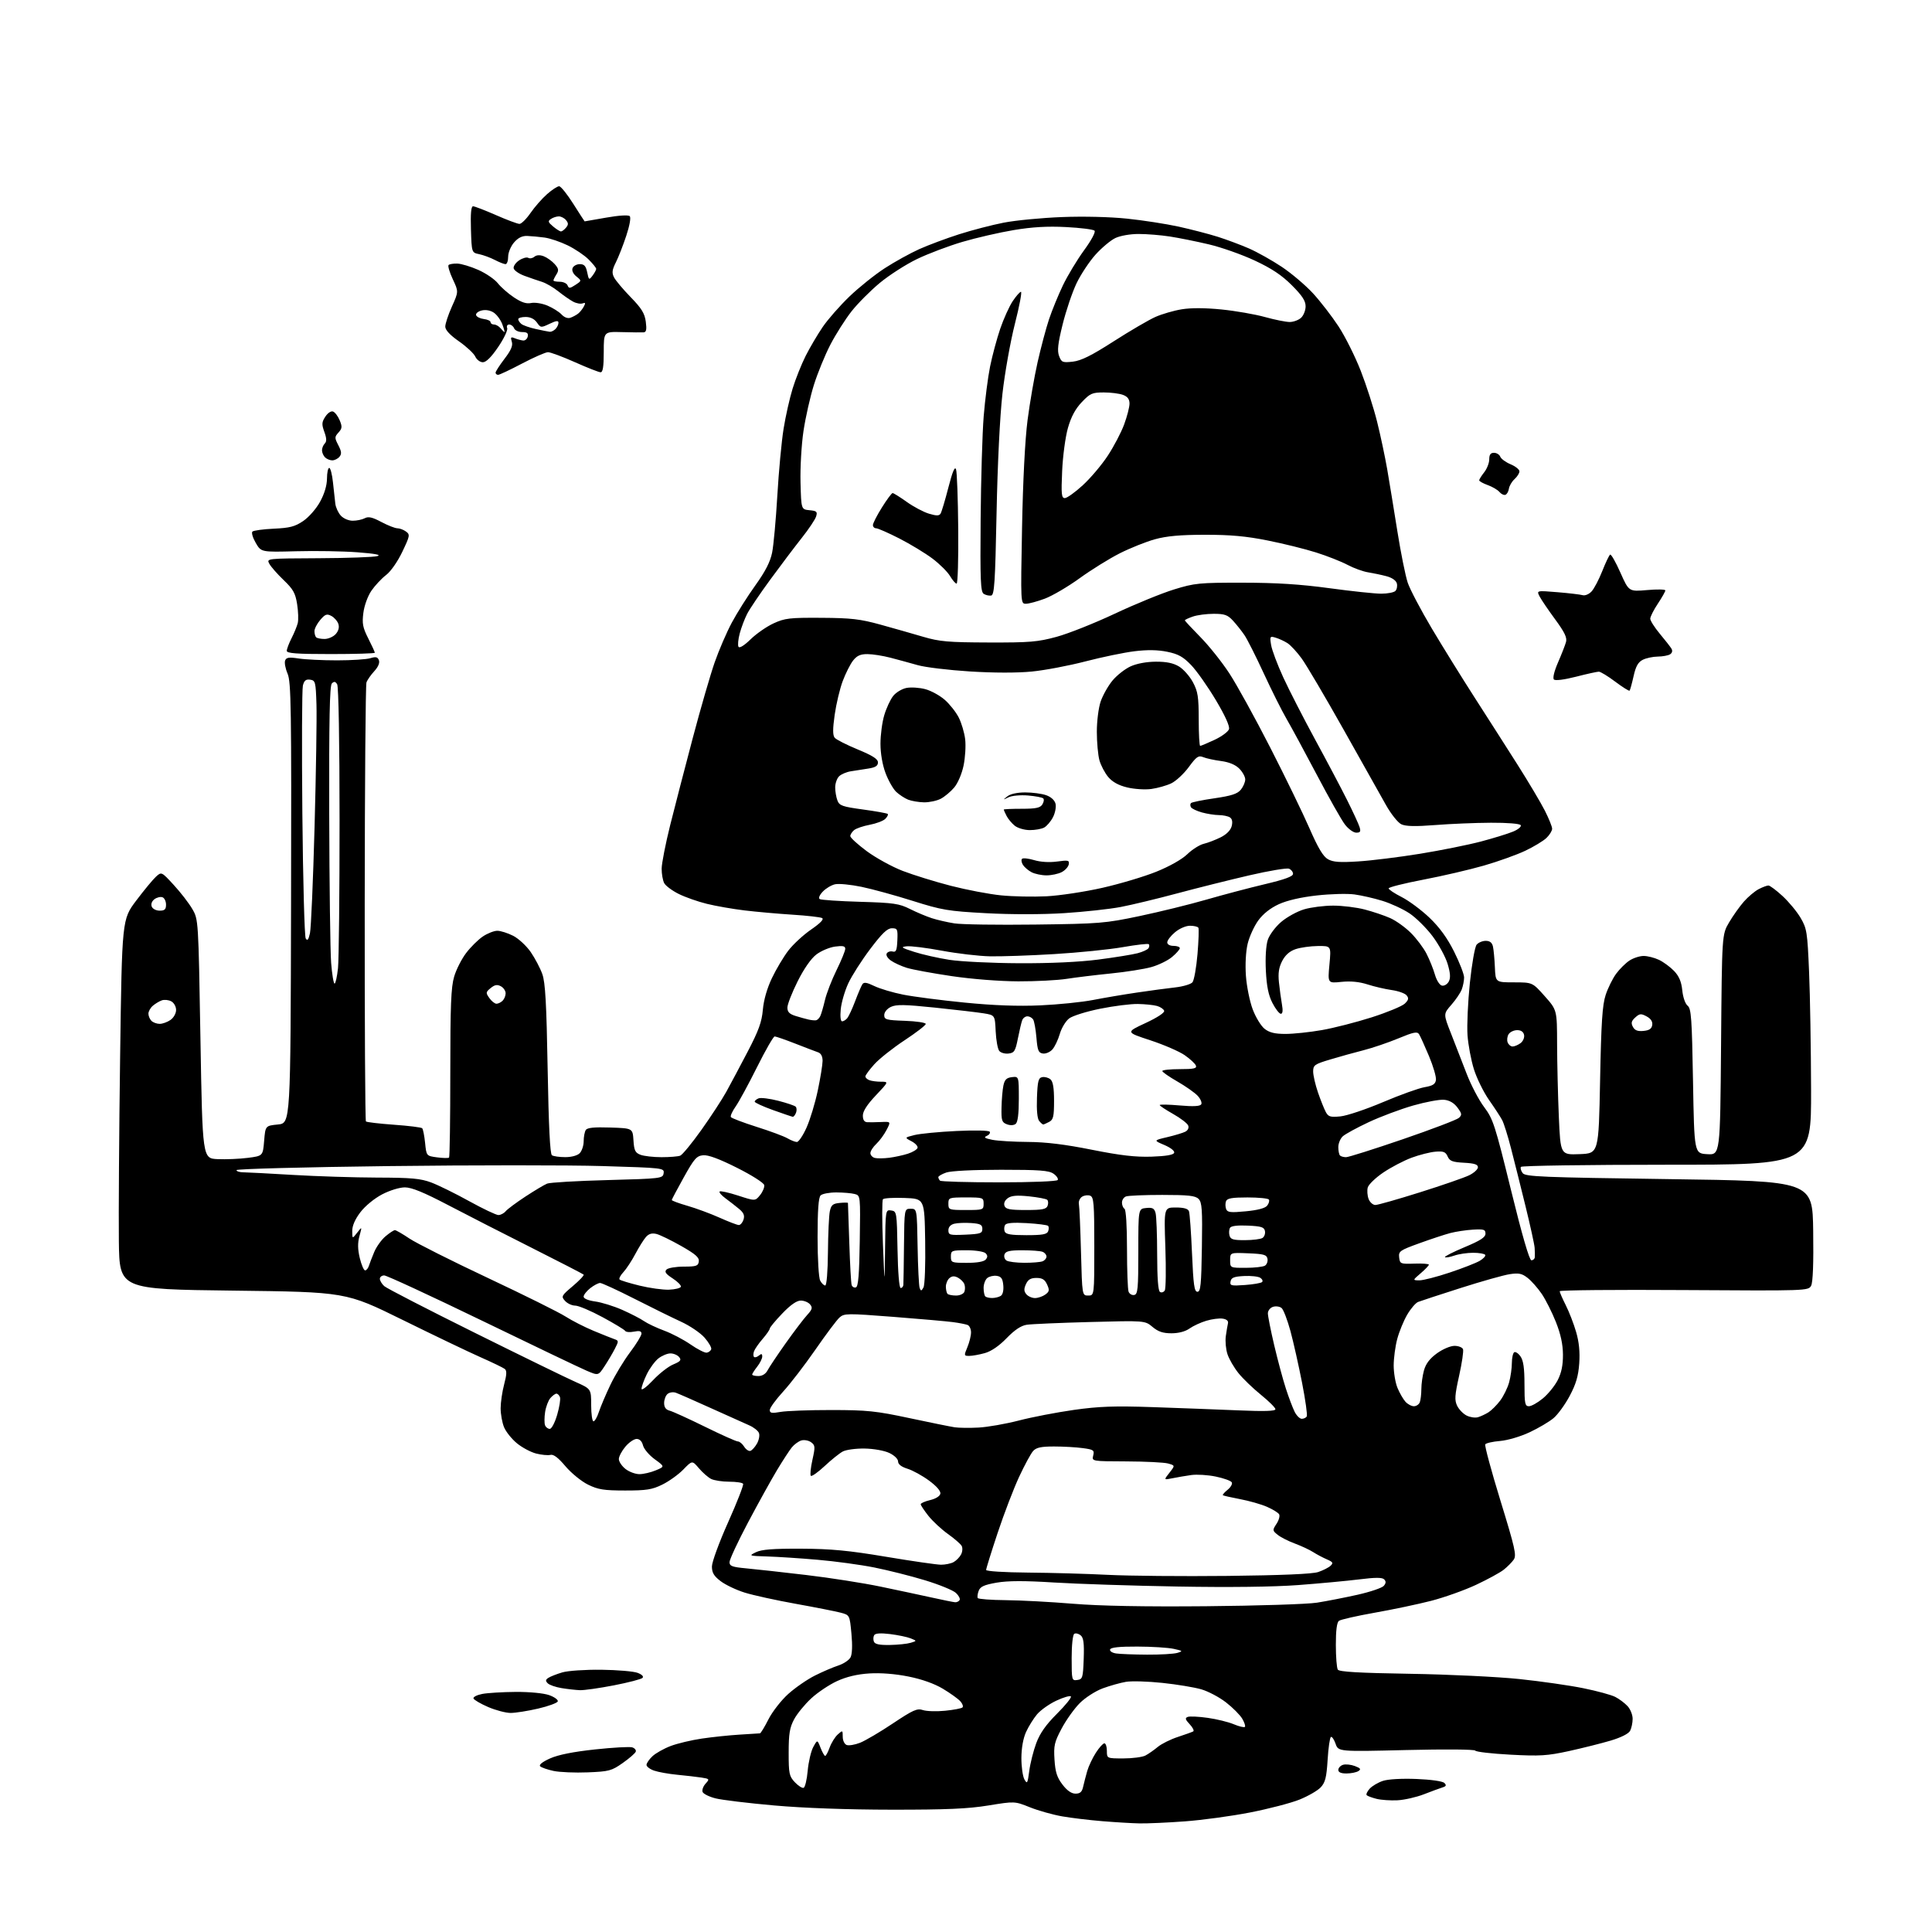 <?xml version="1.0" encoding="UTF-8" standalone="no"?>
<svg 
  version="1.1" 
  xmlns="http://www.w3.org/2000/svg" 
  xmlns:xlink="http://www.w3.org/1999/xlink" 
  xmlns:svg="http://www.w3.org/2000/svg"
  xmlns:rdf="http://www.w3.org/1999/02/22-rdf-syntax-ns#"
  xmlns:cc="http://creativecommons.org/ns#"
  xmlns:dc="http://purl.org/dc/elements/1.1/"
  viewBox="0 0 768 768"
  width="768"
  height="768"
>
<style>svg {background-color: white; }</style>"
<path stroke="none" fill="black" fill-rule="evenodd" d="M453.00,724.83C449.98,724.77 443.32,724.37 438.22,723.95C433.11,723.54 425.91,722.67 422.22,722.03C418.52,721.38 412.77,719.77 409.42,718.43C403.35,716.00 403.35,716.00 392.92,717.70C384.84,719.02 376.20,719.40 354.50,719.38C336.89,719.36 319.55,718.74 307.78,717.70C297.48,716.79 286.98,715.52 284.44,714.88C281.91,714.24 279.59,713.09 279.29,712.32C279.00,711.55 279.53,710.07 280.48,709.03C282.13,707.20 282.06,707.11 278.85,706.61C277.01,706.33 272.69,705.83 269.26,705.50C265.83,705.17 261.67,704.43 260.01,703.85C258.35,703.28 257.00,702.25 257.00,701.58C257.00,700.90 258.06,699.35 259.36,698.13C260.66,696.91 263.92,695.08 266.61,694.06C269.30,693.04 274.88,691.71 279.00,691.11C283.12,690.50 289.88,689.79 294.00,689.54C298.12,689.28 301.76,689.05 302.09,689.03C302.41,689.01 303.93,686.51 305.47,683.47C307.01,680.43 310.55,675.89 313.34,673.38C316.14,670.87 320.91,667.57 323.96,666.05C327.01,664.52 331.19,662.73 333.26,662.06C335.32,661.39 337.50,659.94 338.09,658.84C338.76,657.57 338.90,654.12 338.46,649.43C337.77,642.01 337.77,642.01 334.13,641.05C332.13,640.53 324.12,638.94 316.32,637.54C308.53,636.14 299.40,634.14 296.04,633.09C292.69,632.05 288.38,630.00 286.47,628.54C283.78,626.50 283.00,625.18 283.00,622.70C283.00,620.93 285.88,613.07 289.46,605.08C293.01,597.15 295.68,590.29 295.40,589.83C295.11,589.37 292.63,589.00 289.88,589.00C287.12,589.00 283.89,588.50 282.68,587.90C281.48,587.29 279.30,585.39 277.83,583.66C275.16,580.52 275.16,580.52 271.65,584.14C269.72,586.13 265.98,588.82 263.32,590.13C259.22,592.15 257.01,592.50 248.50,592.50C240.03,592.49 237.77,592.14 233.72,590.15C231.09,588.85 227.07,585.57 224.76,582.84C221.91,579.45 220.02,578.02 218.82,578.34C217.84,578.59 215.29,578.35 213.14,577.81C210.99,577.26 207.55,575.43 205.49,573.73C203.43,572.04 201.13,569.17 200.38,567.36C199.62,565.55 199.01,562.14 199.01,559.78C199.02,557.43 199.65,553.15 200.41,550.29C201.45,546.39 201.51,544.85 200.65,544.17C200.02,543.68 195.68,541.58 191.00,539.51C186.32,537.44 172.38,530.76 160.00,524.66C137.50,513.58 137.50,513.58 92.50,513.04C47.50,512.50 47.50,512.50 47.25,493.50C47.12,483.05 47.34,449.98 47.75,420.00C48.50,365.50 48.50,365.50 54.16,357.98C57.28,353.85 60.81,349.58 62.02,348.48C64.21,346.50 64.21,346.50 69.10,351.82C71.79,354.74 75.09,359.01 76.43,361.32C78.87,365.50 78.87,365.50 79.68,413.00C80.50,460.50 80.50,460.50 86.50,460.77C89.80,460.92 95.20,460.69 98.50,460.27C104.50,459.50 104.50,459.50 105.00,453.50C105.50,447.50 105.50,447.50 110.50,447.00C115.50,446.50 115.50,446.50 115.70,359.00C115.88,281.26 115.72,271.09 114.32,267.80C113.45,265.77 113.01,263.41 113.34,262.57C113.81,261.33 114.86,261.17 118.71,261.76C121.35,262.17 128.22,262.50 134.00,262.50C139.78,262.50 145.73,262.11 147.24,261.64C149.40,260.97 150.12,261.14 150.62,262.45C151.02,263.50 150.33,265.12 148.78,266.81C147.41,268.29 146.01,270.30 145.67,271.28C145.32,272.26 145.01,311.80 144.98,359.15C144.94,406.50 145.16,445.49 145.46,445.79C145.76,446.09 150.77,446.68 156.60,447.10C162.42,447.51 167.47,448.14 167.82,448.49C168.17,448.84 168.69,451.46 168.98,454.31C169.50,459.50 169.50,459.50 173.76,460.07C176.11,460.38 178.25,460.42 178.51,460.15C178.78,459.89 179.00,444.75 179.00,426.51C179.00,399.71 179.29,392.38 180.53,388.23C181.36,385.40 183.52,381.16 185.32,378.81C187.11,376.45 190.09,373.51 191.94,372.26C193.79,371.02 196.37,370.00 197.69,370.00C199.00,370.00 201.84,370.90 203.99,371.99C206.14,373.09 209.29,376.01 210.99,378.48C212.69,380.96 214.76,384.90 215.59,387.24C216.77,390.57 217.24,398.85 217.70,425.00C218.10,447.65 218.65,458.74 219.40,459.23C220.00,459.64 222.38,459.98 224.68,459.98C227.16,459.99 229.49,459.36 230.43,458.43C231.29,457.56 232.01,455.43 232.02,453.68C232.02,451.93 232.40,449.92 232.85,449.21C233.44,448.27 236.13,448.00 242.58,448.21C251.50,448.50 251.50,448.50 251.81,453.30C252.07,457.36 252.50,458.24 254.62,459.05C256.00,459.57 259.76,460.00 262.98,460.00C266.20,460.00 269.54,459.73 270.39,459.40C271.25,459.07 275.04,454.46 278.82,449.15C282.60,443.84 287.05,437.02 288.72,434.00C290.39,430.98 294.22,423.77 297.24,418.00C301.59,409.66 302.83,406.24 303.25,401.36C303.59,397.49 304.92,392.87 306.85,388.82C308.53,385.29 311.46,380.38 313.35,377.90C315.25,375.41 319.34,371.63 322.44,369.50C326.15,366.94 327.63,365.39 326.79,364.94C326.08,364.57 320.77,363.96 315.00,363.60C309.23,363.23 300.68,362.47 296.00,361.91C291.32,361.35 284.57,360.17 281.00,359.29C277.43,358.42 272.38,356.64 269.79,355.35C267.19,354.06 264.61,352.13 264.04,351.07C263.47,350.00 263.01,347.41 263.02,345.32C263.03,343.22 264.56,335.43 266.41,328.00C268.27,320.57 272.32,304.95 275.41,293.28C278.50,281.61 282.41,268.11 284.10,263.28C285.79,258.45 288.85,251.35 290.91,247.50C292.97,243.65 297.18,236.98 300.27,232.68C304.24,227.15 306.19,223.34 306.93,219.68C307.51,216.83 308.44,206.63 309.00,197.02C309.56,187.41 310.68,175.46 311.48,170.48C312.28,165.49 313.90,158.29 315.08,154.46C316.26,150.63 318.59,144.80 320.25,141.50C321.91,138.20 324.96,133.03 327.02,130.00C329.08,126.97 333.87,121.52 337.65,117.88C341.44,114.24 347.78,109.16 351.74,106.60C355.69,104.04 361.86,100.64 365.43,99.03C369.00,97.43 376.10,94.78 381.21,93.14C386.32,91.51 394.32,89.42 399.00,88.51C403.68,87.60 414.06,86.60 422.07,86.29C430.65,85.95 441.34,86.21 448.07,86.92C454.36,87.57 463.55,89.00 468.50,90.08C473.45,91.17 480.43,92.98 484.00,94.10C487.57,95.23 493.20,97.33 496.50,98.77C499.80,100.22 505.68,103.51 509.56,106.10C513.44,108.69 519.03,113.44 521.98,116.65C524.93,119.87 529.49,125.78 532.11,129.78C534.73,133.78 538.69,141.71 540.91,147.39C543.13,153.07 546.06,162.17 547.41,167.61C548.77,173.05 550.57,181.55 551.43,186.50C552.28,191.45 554.10,202.54 555.47,211.15C556.84,219.76 558.70,228.99 559.60,231.65C560.50,234.32 564.81,242.50 569.17,249.84C573.53,257.17 581.21,269.55 586.22,277.34C591.23,285.13 598.90,297.12 603.26,304.00C607.62,310.88 612.49,319.07 614.09,322.22C615.69,325.37 617.00,328.61 617.00,329.43C617.00,330.25 615.99,331.90 614.75,333.09C613.51,334.28 609.71,336.58 606.30,338.20C602.89,339.81 595.50,342.46 589.88,344.08C584.26,345.70 573.43,348.22 565.83,349.67C558.22,351.13 552.00,352.69 552.00,353.14C552.00,353.60 554.34,355.15 557.20,356.60C560.05,358.05 565.02,361.74 568.22,364.79C572.25,368.64 575.28,372.81 578.03,378.29C580.21,382.66 582.00,387.28 582.00,388.55C582.00,389.83 581.58,391.97 581.07,393.32C580.55,394.67 578.70,397.42 576.94,399.42C573.74,403.06 573.74,403.06 576.78,410.78C578.45,415.03 581.24,422.21 582.98,426.74C584.72,431.28 587.86,437.28 589.97,440.08C593.53,444.82 594.29,447.17 600.65,473.07C605.05,491.01 607.95,500.98 608.75,500.98C609.44,500.99 610.05,500.44 610.11,499.75C610.17,499.06 610.14,497.38 610.04,496.00C609.94,494.62 608.31,487.20 606.42,479.50C604.53,471.80 601.94,461.45 600.66,456.50C599.39,451.55 597.80,446.48 597.12,445.23C596.45,443.97 594.12,440.40 591.93,437.28C589.75,434.16 587.04,428.66 585.91,425.06C584.78,421.45 583.63,415.35 583.36,411.50C583.09,407.65 583.51,398.33 584.29,390.78C585.07,383.23 586.28,376.37 586.98,375.53C587.67,374.69 589.31,374.00 590.60,374.00C592.23,374.00 593.12,374.70 593.47,376.25C593.75,377.49 594.10,381.20 594.24,384.50C594.50,390.50 594.50,390.50 601.84,390.50C609.18,390.51 609.18,390.51 614.06,396.00C618.94,401.50 618.94,401.50 618.97,415.09C618.99,422.57 619.30,435.52 619.66,443.88C620.32,459.08 620.32,459.08 627.91,458.79C635.50,458.50 635.50,458.50 636.06,429.50C636.51,406.33 636.96,399.49 638.28,395.49C639.19,392.73 641.07,388.94 642.45,387.07C643.83,385.20 646.21,382.84 647.73,381.84C649.25,380.84 651.78,380.01 653.35,380.01C654.92,380.00 657.66,380.70 659.46,381.55C661.25,382.40 663.95,384.39 665.47,385.97C667.45,388.04 668.37,390.21 668.73,393.67C669.01,396.45 669.92,399.05 670.86,399.79C672.29,400.92 672.56,404.78 673.00,429.79C673.50,458.50 673.50,458.50 678.65,458.80C683.79,459.10 683.79,459.10 684.15,415.30C684.50,371.50 684.50,371.50 687.32,366.71C688.86,364.08 691.52,360.34 693.21,358.41C694.91,356.48 697.56,354.25 699.10,353.45C700.64,352.65 702.38,352.00 702.97,352.00C703.56,352.00 706.09,353.89 708.59,356.19C711.09,358.50 714.33,362.41 715.78,364.89C718.25,369.11 718.47,370.49 719.14,386.45C719.54,395.83 719.89,416.89 719.93,433.25C720.00,463.00 720.00,463.00 662.56,463.00C630.97,463.00 604.88,463.38 604.59,463.85C604.30,464.32 604.61,465.43 605.28,466.32C606.37,467.76 612.79,468.02 663.50,468.72C720.50,469.50 720.50,469.50 720.77,489.28C720.95,502.17 720.66,509.76 719.95,511.09C718.87,513.11 718.33,513.13 669.43,512.82C642.24,512.64 620.00,512.85 620.00,513.28C620.00,513.71 621.09,516.21 622.41,518.83C623.74,521.44 625.59,526.23 626.53,529.47C627.71,533.51 628.09,537.44 627.77,542.01C627.41,547.02 626.47,550.22 623.98,554.89C622.16,558.31 619.28,562.28 617.58,563.71C615.89,565.15 611.60,567.68 608.06,569.34C604.40,571.06 599.32,572.56 596.29,572.81C593.36,573.05 590.71,573.66 590.41,574.15C590.10,574.65 592.82,584.73 596.46,596.56C602.26,615.42 602.91,618.29 601.72,619.99C600.97,621.06 599.17,622.87 597.71,624.02C596.24,625.17 591.31,627.86 586.74,630.00C582.17,632.14 574.17,634.99 568.96,636.34C563.76,637.68 553.65,639.81 546.50,641.07C539.35,642.34 532.94,643.79 532.25,644.31C531.42,644.93 531.01,648.12 531.02,653.87C531.02,658.62 531.37,663.04 531.80,663.70C532.35,664.58 540.25,665.03 560.53,665.36C575.91,665.61 595.48,666.55 604.00,667.45C612.52,668.34 623.95,669.98 629.39,671.09C634.83,672.19 640.56,673.75 642.11,674.56C643.67,675.36 645.86,677.00 646.97,678.20C648.09,679.40 649.00,681.67 649.00,683.25C649.00,684.84 648.54,686.98 647.99,688.03C647.37,689.19 644.35,690.70 640.24,691.92C636.53,693.02 629.07,694.89 623.66,696.08C615.04,697.96 612.15,698.14 600.40,697.51C593.03,697.12 586.74,696.39 586.44,695.90C586.12,695.39 574.45,695.29 558.95,695.67C532.01,696.32 532.01,696.32 530.91,693.16C530.30,691.42 529.46,690.21 529.05,690.47C528.63,690.73 528.04,694.81 527.75,699.54C527.31,706.61 526.81,708.57 524.99,710.51C523.76,711.82 519.96,714.00 516.54,715.38C513.11,716.75 504.28,719.05 496.91,720.49C489.53,721.93 477.88,723.52 471.00,724.02C464.12,724.53 456.02,724.89 453.00,724.83zM555.53,715.64C552.76,715.78 549.01,715.52 547.20,715.07C545.38,714.61 543.62,713.96 543.29,713.62C542.95,713.29 543.48,712.13 544.46,711.04C545.44,709.96 547.81,708.56 549.73,707.93C551.80,707.24 557.21,706.94 563.09,707.17C568.84,707.40 573.46,708.06 574.15,708.75C575.06,709.66 574.89,710.07 573.42,710.53C572.36,710.86 569.04,712.08 566.03,713.25C563.03,714.42 558.30,715.49 555.53,715.64zM427.53,713.00C429.37,713.00 430.11,712.33 430.57,710.25C430.91,708.74 431.64,705.92 432.19,704.00C432.75,702.08 434.29,698.81 435.62,696.75C436.94,694.69 438.47,693.00 439.01,693.00C439.56,693.00 440.00,694.35 440.00,696.00C440.00,699.00 440.00,699.00 446.57,699.00C450.18,699.00 454.11,698.48 455.32,697.85C456.52,697.22 458.72,695.69 460.22,694.44C461.71,693.20 465.31,691.41 468.22,690.46C471.12,689.51 473.87,688.52 474.33,688.26C474.78,688.00 474.15,686.72 472.93,685.42C471.15,683.53 470.99,682.94 472.14,682.50C472.93,682.20 476.50,682.36 480.06,682.87C483.63,683.37 488.30,684.51 490.43,685.41C492.56,686.30 494.56,686.78 494.86,686.47C495.17,686.17 494.69,684.70 493.81,683.21C492.93,681.72 490.03,678.80 487.36,676.73C484.69,674.65 480.25,672.31 477.50,671.52C474.75,670.73 467.83,669.58 462.11,668.98C456.40,668.37 449.88,668.18 447.61,668.55C445.35,668.93 441.17,670.11 438.32,671.16C435.47,672.22 431.39,674.84 429.24,677.00C427.09,679.15 423.85,683.67 422.05,687.05C419.14,692.52 418.82,693.88 419.18,699.48C419.49,704.41 420.17,706.54 422.34,709.38C424.18,711.79 425.91,713.00 427.53,713.00zM319.44,710.69C320.02,710.50 320.76,707.45 321.07,703.92C321.39,700.39 322.38,696.15 323.27,694.50C324.91,691.50 324.91,691.50 326.17,694.75C326.87,696.54 327.70,698.00 328.02,698.00C328.34,698.00 329.14,696.49 329.81,694.64C330.48,692.80 331.92,690.48 333.01,689.49C334.95,687.74 335.00,687.76 335.00,690.38C335.00,691.89 335.68,693.32 336.56,693.66C337.41,693.99 339.81,693.59 341.88,692.78C343.95,691.96 349.83,688.51 354.94,685.09C362.99,679.72 364.59,679.01 366.87,679.78C368.32,680.27 372.29,680.39 375.70,680.05C379.11,679.71 382.22,679.12 382.61,678.72C383.00,678.33 382.60,677.22 381.73,676.26C380.85,675.29 377.74,673.06 374.82,671.31C371.41,669.27 366.47,667.51 361.10,666.44C355.81,665.38 350.04,664.93 345.54,665.22C340.77,665.52 336.52,666.53 332.77,668.25C329.68,669.66 325.05,672.75 322.49,675.12C319.93,677.48 316.86,681.23 315.67,683.46C313.91,686.75 313.51,689.20 313.51,696.67C313.50,705.02 313.72,706.07 315.94,708.44C317.29,709.87 318.86,710.88 319.44,710.69zM409.15,703.95C409.55,700.90 410.81,695.92 411.94,692.89C413.41,688.97 415.78,685.60 420.19,681.21C423.59,677.82 426.07,674.73 425.69,674.35C425.31,673.97 422.70,674.73 419.91,676.04C417.11,677.35 413.66,679.79 412.25,681.46C410.84,683.13 408.87,686.30 407.87,688.50C406.73,691.00 406.04,694.88 406.02,698.82C406.01,702.29 406.55,706.11 407.21,707.32C408.31,709.30 408.49,708.99 409.15,703.95zM233.64,704.54C228.61,704.75 222.51,704.49 220.07,703.98C217.64,703.46 215.23,702.63 214.72,702.12C214.14,701.54 215.66,700.35 218.64,699.01C221.90,697.55 227.78,696.37 236.50,695.43C243.65,694.66 250.31,694.29 251.31,694.60C252.30,694.91 252.94,695.68 252.73,696.30C252.52,696.93 250.20,698.95 247.57,700.80C243.12,703.93 242.11,704.20 233.64,704.54zM535.25,704.98C533.09,704.99 532.00,704.52 532.00,703.57C532.00,702.78 532.84,701.87 533.87,701.54C534.90,701.22 537.02,701.44 538.58,702.03C540.86,702.90 541.14,703.30 539.97,704.04C539.16,704.55 537.04,704.98 535.25,704.98zM203.00,680.92C201.07,680.92 197.04,679.86 194.03,678.56C191.03,677.26 188.41,675.73 188.22,675.16C188.03,674.58 189.59,673.78 191.69,673.37C193.78,672.96 199.78,672.60 205.00,672.56C210.57,672.53 216.07,673.06 218.30,673.84C220.39,674.58 221.93,675.70 221.72,676.33C221.52,676.95 218.01,678.24 213.92,679.19C209.84,680.14 204.93,680.92 203.00,680.92zM230.50,671.87C228.85,671.80 225.58,671.44 223.23,671.05C220.88,670.67 218.41,669.81 217.74,669.14C216.78,668.18 216.83,667.71 218.01,666.96C218.83,666.43 221.30,665.46 223.50,664.81C225.74,664.14 232.59,663.68 239.04,663.75C245.38,663.83 251.87,664.38 253.45,664.98C255.21,665.65 255.97,666.43 255.40,667.00C254.89,667.51 249.76,668.84 243.99,669.96C238.22,671.08 232.15,671.94 230.50,671.87zM428.25,667.82C430.34,667.52 430.52,666.94 430.79,659.40C431.01,653.18 430.73,651.02 429.58,650.07C428.76,649.39 427.62,649.12 427.04,649.47C426.44,649.84 426.00,653.95 426.00,659.13C426.00,667.90 426.06,668.13 428.25,667.82zM456.00,657.75C461.23,657.78 466.62,657.46 468.00,657.05C470.33,656.35 470.23,656.24 466.50,655.43C464.30,654.96 457.82,654.55 452.09,654.54C444.97,654.51 441.56,654.87 441.28,655.68C441.06,656.34 442.10,657.04 443.69,657.28C445.24,657.51 450.77,657.72 456.00,657.75zM353.72,653.90C356.90,653.85 360.62,653.46 362.00,653.04C364.50,652.28 364.50,652.28 362.00,651.27C360.62,650.72 356.96,649.96 353.85,649.57C350.08,649.11 347.96,649.25 347.51,649.99C347.13,650.60 347.07,651.75 347.38,652.55C347.78,653.60 349.52,653.97 353.72,653.90zM479.50,638.50C499.85,638.32 519.65,637.69 523.50,637.09C527.35,636.48 534.63,635.06 539.68,633.93C544.73,632.79 549.42,631.20 550.09,630.39C550.98,629.32 551.01,628.61 550.22,627.82C549.42,627.02 546.70,627.03 540.31,627.83C535.47,628.43 524.55,629.45 516.04,630.09C506.21,630.82 488.76,631.04 468.04,630.67C450.15,630.36 428.07,629.63 419.00,629.07C407.20,628.33 400.70,628.35 396.17,629.13C391.21,630.00 389.68,630.69 389.04,632.37C388.60,633.54 388.43,634.84 388.68,635.25C388.92,635.66 393.93,636.04 399.81,636.09C405.69,636.14 417.70,636.78 426.50,637.51C437.17,638.39 454.83,638.72 479.50,638.50zM379.69,636.92C380.35,636.97 381.14,636.58 381.46,636.06C381.78,635.54 381.12,634.26 379.99,633.21C378.87,632.16 373.35,629.90 367.72,628.19C362.10,626.48 353.00,624.19 347.50,623.09C342.00,622.00 331.88,620.62 325.00,620.03C318.12,619.43 309.12,618.84 305.00,618.72C297.65,618.49 297.56,618.46 300.50,617.03C302.75,615.93 307.25,615.58 318.50,615.63C330.44,615.69 337.33,616.34 352.29,618.85C362.62,620.58 372.44,622.00 374.10,622.00C375.77,622.00 377.99,621.54 379.04,620.98C380.09,620.41 381.43,619.06 382.02,617.96C382.61,616.86 382.72,615.33 382.28,614.53C381.83,613.73 379.37,611.59 376.80,609.77C374.24,607.94 370.76,604.71 369.07,602.59C367.38,600.46 366.00,598.38 366.00,597.96C366.00,597.54 367.68,596.80 369.74,596.31C371.95,595.79 373.62,594.75 373.81,593.77C374.01,592.73 372.32,590.78 369.31,588.56C366.67,586.61 362.81,584.49 360.75,583.85C358.31,583.09 357.00,582.08 357.00,580.96C357.00,579.97 355.51,578.52 353.52,577.58C351.55,576.64 347.31,575.88 343.73,575.82C340.25,575.76 336.33,576.29 335.02,576.99C333.70,577.70 330.45,580.30 327.80,582.79C325.14,585.27 322.68,587.01 322.32,586.66C321.97,586.30 322.25,583.45 322.95,580.32C324.11,575.13 324.07,574.52 322.41,573.31C321.42,572.59 319.68,572.27 318.55,572.60C317.42,572.94 315.72,574.18 314.76,575.36C313.80,576.54 311.15,580.62 308.86,584.42C306.57,588.23 301.39,597.59 297.35,605.21C293.31,612.84 290.00,619.93 290.00,620.96C290.00,622.55 291.03,622.93 296.75,623.46C300.46,623.80 311.15,624.98 320.50,626.09C329.85,627.19 343.12,629.27 350.00,630.70C356.88,632.13 366.10,634.10 370.50,635.07C374.90,636.05 379.04,636.88 379.69,636.92zM488.00,626.45C509.36,626.21 521.70,625.69 524.00,624.91C525.92,624.27 528.14,623.14 528.91,622.42C530.11,621.30 529.88,620.92 527.41,619.85C525.81,619.16 523.38,617.87 522.00,616.98C520.62,616.09 517.37,614.57 514.77,613.60C512.16,612.64 509.06,611.06 507.88,610.10C505.80,608.42 505.78,608.26 507.45,605.72C508.40,604.27 508.85,602.57 508.46,601.93C508.06,601.29 505.89,599.96 503.62,598.97C501.35,597.98 496.57,596.61 493.00,595.94C489.43,595.26 486.32,594.56 486.11,594.38C485.89,594.20 486.75,593.21 488.02,592.19C489.28,591.16 490.01,589.83 489.64,589.23C489.27,588.63 486.41,587.60 483.29,586.96C480.17,586.31 475.80,586.04 473.56,586.35C471.33,586.66 467.95,587.24 466.05,587.63C462.59,588.33 462.59,588.33 464.87,585.44C467.14,582.55 467.14,582.55 464.32,581.76C462.77,581.33 455.31,580.96 447.75,580.93C433.99,580.88 433.99,580.88 434.57,578.59C435.09,576.49 434.73,576.23 430.43,575.65C427.84,575.29 422.70,575.00 419.02,575.00C413.84,575.00 411.94,575.41 410.69,576.79C409.79,577.78 407.29,582.39 405.13,587.04C402.96,591.69 399.12,601.72 396.59,609.32C394.07,616.91 392.00,623.55 392.00,624.07C392.00,624.60 399.12,625.05 408.75,625.13C417.96,625.20 432.25,625.61 440.50,626.03C448.75,626.45 470.12,626.64 488.00,626.45zM254.17,586.00C255.76,586.00 258.69,585.32 260.67,584.49C264.28,582.99 264.28,582.99 260.27,580.08C258.07,578.48 255.97,576.01 255.61,574.59C255.20,572.94 254.27,572.00 253.07,572.00C252.03,572.00 250.01,573.38 248.59,575.08C247.17,576.77 246.00,578.99 246.00,580.00C246.00,581.02 247.19,582.79 248.63,583.93C250.08,585.07 252.57,586.00 254.17,586.00zM298.30,576.74C298.96,576.52 300.14,575.21 300.92,573.83C301.70,572.44 302.05,570.57 301.70,569.66C301.35,568.74 299.59,567.35 297.78,566.57C295.98,565.78 289.10,562.70 282.50,559.71C275.90,556.72 269.66,553.98 268.62,553.62C267.59,553.26 266.13,553.48 265.37,554.11C264.62,554.73 264.00,556.36 264.00,557.72C264.00,559.43 264.68,560.37 266.21,560.77C267.43,561.08 273.76,563.97 280.27,567.17C286.78,570.38 292.65,573.00 293.31,573.00C293.98,573.00 295.10,573.93 295.81,575.07C296.52,576.20 297.64,576.95 298.30,576.74zM218.54,568.00C219.28,568.00 220.57,565.55 221.49,562.38C222.39,559.29 222.89,556.14 222.59,555.38C222.30,554.62 221.67,554.00 221.19,554.00C220.70,554.00 219.63,554.79 218.79,555.75C217.95,556.71 217.01,559.21 216.69,561.31C216.37,563.40 216.36,565.76 216.66,566.56C216.96,567.35 217.81,568.00 218.54,568.00zM389.00,567.48C392.57,567.29 399.77,566.03 405.00,564.68C410.23,563.32 420.07,561.43 426.88,560.46C436.90,559.05 442.91,558.84 458.38,559.36C468.90,559.72 484.14,560.30 492.25,560.64C502.56,561.09 507.00,560.95 507.00,560.19C507.00,559.60 504.41,557.02 501.25,554.46C498.09,551.91 494.06,548.02 492.30,545.83C490.55,543.65 488.58,540.26 487.94,538.31C487.29,536.36 487.00,533.13 487.28,531.13C487.56,529.14 487.95,526.84 488.14,526.02C488.37,525.09 487.60,524.41 486.04,524.18C484.69,523.97 481.77,524.35 479.54,525.02C477.32,525.68 474.31,527.07 472.85,528.11C471.19,529.29 468.50,530.00 465.67,530.00C462.30,530.00 460.39,529.36 458.14,527.47C455.13,524.94 455.13,524.94 433.32,525.52C421.32,525.84 410.00,526.33 408.16,526.61C405.87,526.96 403.35,528.64 400.14,531.95C397.14,535.05 394.03,537.17 391.48,537.88C389.29,538.49 386.51,538.99 385.30,538.99C383.18,539.00 383.15,538.88 384.55,535.53C385.35,533.62 386.00,530.97 386.00,529.64C386.00,528.31 385.38,526.98 384.63,526.69C383.87,526.40 381.29,525.89 378.88,525.57C376.47,525.24 365.77,524.30 355.10,523.47C336.74,522.05 335.59,522.06 333.72,523.73C332.63,524.70 328.32,530.45 324.14,536.50C319.95,542.55 314.16,550.08 311.26,553.24C308.37,556.40 306.00,559.67 306.00,560.50C306.00,561.74 306.78,561.88 310.25,561.26C312.59,560.84 321.70,560.50 330.50,560.51C344.68,560.52 348.20,560.88 361.50,563.72C369.75,565.48 377.85,567.12 379.50,567.37C381.15,567.62 385.43,567.67 389.00,567.48zM235.92,565.00C236.43,565.00 237.40,563.31 238.07,561.25C238.75,559.19 240.80,554.35 242.64,550.50C244.48,546.65 248.01,540.81 250.49,537.52C252.97,534.23 255.00,530.91 255.00,530.14C255.00,529.13 254.19,528.91 252.04,529.34C250.41,529.67 248.83,529.54 248.53,529.06C248.24,528.57 244.17,526.11 239.51,523.59C234.84,521.06 229.96,519.00 228.66,519.00C227.37,519.00 225.55,518.16 224.62,517.13C223.01,515.36 223.16,515.07 227.72,511.22C230.35,509.00 232.28,506.95 232.00,506.67C231.72,506.40 222.50,501.64 211.50,496.10C200.50,490.57 185.47,482.88 178.09,479.02C168.47,473.98 163.63,472.00 160.95,472.00C158.82,472.00 154.95,473.19 151.88,474.79C148.81,476.40 145.14,479.41 143.27,481.87C141.14,484.66 140.01,487.26 140.02,489.33C140.04,492.50 140.04,492.50 141.99,490.00C143.94,487.50 143.94,487.50 142.89,491.35C142.14,494.12 142.18,496.58 143.02,500.10C143.67,502.80 144.62,505.00 145.13,505.00C145.64,505.00 146.31,504.21 146.62,503.25C146.92,502.29 147.89,499.78 148.76,497.69C149.64,495.59 151.66,492.78 153.26,491.44C154.85,490.10 156.52,489.00 156.98,489.00C157.43,489.00 160.03,490.50 162.76,492.34C165.49,494.17 179.51,501.22 193.92,508.00C208.33,514.78 222.23,521.68 224.81,523.34C227.39,524.99 232.43,527.56 236.00,529.04C239.57,530.52 243.30,532.01 244.28,532.35C245.98,532.93 245.98,533.14 244.38,536.23C243.45,538.03 241.60,541.16 240.26,543.18C237.83,546.86 237.83,546.86 233.16,544.86C230.60,543.77 211.84,534.80 191.49,524.93C171.13,515.07 153.69,507.00 152.74,507.00C151.78,507.00 151.00,507.61 151.00,508.35C151.00,509.08 151.79,510.40 152.75,511.26C153.71,512.12 169.80,520.41 188.50,529.69C207.20,538.97 225.31,547.81 228.75,549.33C235.00,552.11 235.00,552.11 235.00,558.56C235.00,562.10 235.42,565.00 235.92,565.00zM517.47,564.00C518.25,564.00 519.14,563.58 519.46,563.07C519.77,562.56 518.93,556.53 517.59,549.67C516.25,542.82 514.18,533.58 512.98,529.14C511.78,524.71 510.19,520.58 509.45,519.96C508.71,519.34 507.17,519.13 506.05,519.48C504.91,519.85 504.00,521.00 504.00,522.08C504.00,523.14 505.13,528.85 506.52,534.76C507.91,540.67 509.99,548.42 511.16,552.00C512.32,555.58 513.90,559.74 514.66,561.25C515.43,562.76 516.69,564.00 517.47,564.00zM587.50,563.37C588.60,563.05 590.48,562.17 591.68,561.42C592.88,560.66 594.98,558.57 596.34,556.77C597.69,554.97 599.30,551.70 599.90,549.50C600.50,547.30 600.99,543.84 600.99,541.81C601.00,539.78 601.42,537.86 601.93,537.54C602.44,537.23 603.57,537.97 604.43,539.21C605.57,540.83 606.00,543.87 606.00,550.22C606.00,557.96 606.21,559.00 607.77,559.00C608.75,559.00 611.23,557.61 613.30,555.90C615.37,554.20 618.02,550.94 619.20,548.65C620.71,545.72 621.32,542.73 621.30,538.49C621.27,534.34 620.40,530.32 618.48,525.49C616.95,521.65 614.42,516.62 612.86,514.33C611.29,512.03 608.78,509.18 607.27,508.00C605.02,506.23 603.75,505.96 600.18,506.50C597.79,506.85 589.01,509.33 580.67,511.99C572.32,514.66 564.70,517.15 563.72,517.54C562.75,517.92 560.79,520.20 559.39,522.60C557.98,525.01 556.20,529.34 555.43,532.24C554.65,535.13 554.02,539.88 554.01,542.78C554.01,545.69 554.69,549.72 555.54,551.75C556.38,553.77 557.80,556.23 558.69,557.21C559.58,558.20 561.09,559.00 562.05,559.00C563.00,559.00 564.06,558.29 564.39,557.42C564.73,556.55 565.00,554.19 565.01,552.17C565.01,550.15 565.48,546.80 566.06,544.72C566.79,542.09 568.37,540.02 571.21,537.97C573.49,536.31 576.57,535.00 578.18,535.00C579.77,535.00 581.29,535.60 581.57,536.33C581.85,537.06 581.15,541.82 580.02,546.90C578.29,554.68 578.16,556.57 579.23,558.80C579.93,560.25 581.62,562.01 583.00,562.70C584.38,563.39 586.40,563.69 587.50,563.37zM259.55,548.69C262.03,546.04 265.66,543.20 267.62,542.39C270.55,541.16 270.96,540.65 269.96,539.45C269.30,538.65 267.75,538.00 266.51,538.00C265.28,538.00 263.12,538.90 261.72,540.00C260.32,541.11 258.24,543.95 257.09,546.32C255.94,548.69 255.01,551.28 255.02,552.07C255.03,552.85 257.07,551.33 259.55,548.69zM301.46,547.00C303.01,547.00 304.37,546.16 305.11,544.75C305.76,543.51 308.99,538.67 312.30,534.00C315.62,529.33 319.44,524.28 320.81,522.79C322.89,520.52 323.09,519.82 322.03,518.54C321.33,517.69 319.66,517.00 318.32,517.00C316.70,517.00 314.24,518.71 310.94,522.16C308.22,524.99 306.00,527.68 306.00,528.12C306.00,528.57 304.73,530.41 303.17,532.22C301.61,534.02 300.07,536.24 299.74,537.15C299.41,538.06 299.40,539.07 299.73,539.39C300.05,539.72 300.92,539.48 301.66,538.87C302.68,538.02 303.00,538.11 303.00,539.24C303.00,540.06 302.10,541.87 301.00,543.27C299.90,544.67 299.00,546.08 299.00,546.41C299.00,546.73 300.11,547.00 301.46,547.00zM280.92,537.71C281.70,537.59 282.51,536.98 282.72,536.34C282.93,535.71 281.74,533.64 280.08,531.74C278.41,529.84 274.22,527.00 270.77,525.42C267.32,523.84 258.95,519.72 252.17,516.27C245.38,512.82 239.25,510.00 238.55,510.00C237.85,510.00 236.08,510.93 234.63,512.07C233.19,513.21 232.00,514.73 232.00,515.44C232.00,516.21 233.84,516.98 236.62,517.36C239.16,517.71 244.00,519.21 247.37,520.70C250.74,522.20 254.62,524.20 256.00,525.16C257.38,526.12 260.98,527.82 264.00,528.94C267.02,530.05 271.75,532.53 274.50,534.44C277.25,536.35 280.14,537.82 280.92,537.71zM394.42,515.98C395.56,515.98 397.10,515.59 397.82,515.13C398.62,514.62 399.02,512.94 398.82,510.90C398.57,508.23 398.00,507.43 396.19,507.17C394.93,506.99 393.24,507.39 392.44,508.05C391.65,508.71 391.00,510.46 391.00,511.96C391.00,513.45 391.30,514.97 391.67,515.33C392.03,515.70 393.27,515.99 394.42,515.98zM411.43,516.00C412.63,516.00 414.47,515.37 415.52,514.61C417.15,513.42 417.25,512.85 416.23,510.61C415.33,508.63 414.31,508.00 412.00,508.00C409.73,508.00 408.67,508.63 407.83,510.47C406.97,512.36 407.00,513.30 407.98,514.47C408.67,515.31 410.23,516.00 411.43,516.00zM380.06,515.00C381.56,515.00 383.04,514.33 383.36,513.50C383.68,512.67 383.67,511.31 383.35,510.47C383.03,509.63 381.89,508.48 380.82,507.90C379.42,507.16 378.46,507.20 377.44,508.05C376.65,508.71 376.00,510.24 376.00,511.46C376.00,512.67 376.30,513.97 376.67,514.33C377.03,514.70 378.56,515.00 380.06,515.00zM432.58,515.00C435.00,515.00 435.00,515.00 435.00,495.47C435.00,478.31 434.80,475.86 433.36,475.31C432.46,474.96 431.00,475.15 430.11,475.73C429.23,476.31 428.67,477.61 428.88,478.64C429.09,479.66 429.46,488.26 429.71,497.75C430.17,515.00 430.17,515.00 432.58,515.00zM450.88,514.77C452.30,514.49 452.50,512.34 452.50,497.48C452.50,480.50 452.50,480.50 455.62,480.20C458.16,479.95 458.85,480.32 459.36,482.20C459.70,483.46 459.98,490.89 459.99,498.69C460.00,508.01 460.38,513.12 461.11,513.57C461.72,513.95 462.58,513.68 463.01,512.98C463.45,512.28 463.55,504.57 463.25,495.85C462.70,480.00 462.70,480.00 467.38,480.00C470.57,480.00 472.24,480.47 472.63,481.47C472.94,482.27 473.48,489.81 473.84,498.22C474.39,510.84 474.76,513.50 476.00,513.50C477.27,513.50 477.54,510.75 477.77,495.84C478.01,480.78 477.81,477.95 476.45,476.59C475.16,475.30 472.43,475.00 462.01,475.00C454.94,475.00 448.45,475.27 447.58,475.61C446.71,475.94 446.00,477.04 446.00,478.05C446.00,479.06 446.45,480.16 447.00,480.50C447.60,480.87 448.00,487.32 448.00,496.48C448.00,504.92 448.28,512.57 448.63,513.47C448.97,514.36 449.98,514.95 450.88,514.77zM265.92,512.67C268.35,512.58 270.49,512.05 270.66,511.50C270.83,510.95 269.35,509.45 267.37,508.17C264.62,506.38 264.05,505.56 264.95,504.67C265.59,504.02 268.68,503.50 271.81,503.50C276.76,503.50 277.54,503.24 277.79,501.47C278.02,499.88 276.51,498.55 270.79,495.30C266.78,493.02 262.36,490.87 260.96,490.52C259.17,490.08 257.93,490.43 256.80,491.69C255.91,492.69 254.00,495.74 252.55,498.48C251.10,501.22 248.95,504.48 247.78,505.73C246.62,506.97 245.95,508.28 246.30,508.63C246.65,508.98 250.21,510.07 254.22,511.05C258.22,512.03 263.49,512.76 265.92,512.67zM367.09,511.80C367.63,510.84 367.93,502.71 367.77,493.30C367.50,476.50 367.50,476.50 359.59,476.21C355.25,476.04 351.38,476.27 350.99,476.71C350.61,477.14 350.60,485.15 350.98,494.50C351.66,511.50 351.66,511.50 351.83,496.18C352.00,480.91 352.01,480.86 354.25,481.18C356.46,481.49 356.51,481.79 356.78,496.75C356.94,505.79 357.45,512.00 358.03,512.00C358.56,512.00 359.05,511.44 359.10,510.75C359.16,510.06 359.27,502.98 359.35,495.00C359.50,480.50 359.50,480.50 362.00,480.50C364.50,480.50 364.50,480.50 364.76,495.50C364.90,503.75 365.27,511.18 365.58,512.00C366.05,513.28 366.28,513.25 367.09,511.80zM340.25,511.75C341.17,511.44 341.57,506.63 341.77,493.29C342.04,475.27 342.04,475.24 339.77,474.64C338.52,474.30 335.23,474.02 332.45,474.01C329.67,474.01 326.86,474.54 326.20,475.20C325.37,476.03 325.00,481.15 325.00,491.77C325.00,500.45 325.45,507.97 326.04,509.07C326.60,510.13 327.50,511.00 328.04,511.00C328.60,511.00 329.05,505.51 329.12,497.75C329.18,490.46 329.52,483.15 329.87,481.50C330.40,479.01 331.06,478.45 333.75,478.19C335.54,478.01 337.03,478.01 337.07,478.19C337.10,478.36 337.35,485.48 337.61,494.00C337.88,502.52 338.30,510.10 338.55,510.83C338.80,511.57 339.56,511.98 340.25,511.75zM494.88,510.81C498.22,510.57 501.29,510.04 501.70,509.63C502.11,509.23 501.78,508.46 500.97,507.94C500.16,507.41 497.25,507.10 494.51,507.24C490.54,507.45 489.45,507.88 489.16,509.38C488.84,511.08 489.36,511.21 494.88,510.81zM564.19,508.96C565.67,508.98 571.07,507.60 576.19,505.89C581.31,504.19 586.71,502.08 588.20,501.21C589.68,500.34 590.66,499.27 590.39,498.82C590.11,498.37 587.95,498.00 585.59,498.00C583.23,498.00 579.86,498.50 578.10,499.12C576.34,499.73 574.67,500.01 574.40,499.73C574.13,499.46 577.64,497.68 582.20,495.77C588.48,493.15 590.50,491.84 590.50,490.40C590.50,488.75 589.86,488.54 585.50,488.80C582.75,488.97 578.72,489.58 576.54,490.15C574.36,490.72 568.82,492.55 564.23,494.21C556.43,497.03 555.91,497.40 556.19,499.86C556.49,502.40 556.72,502.49 562.25,502.31C565.41,502.20 568.00,502.39 568.00,502.73C568.00,503.07 566.54,504.61 564.75,506.14C561.50,508.92 561.50,508.92 564.19,508.96zM495.25,503.98C498.69,503.98 502.11,503.58 502.85,503.11C503.59,502.64 504.04,501.41 503.84,500.38C503.53,498.78 502.40,498.46 496.24,498.21C489.00,497.91 489.00,497.91 489.00,500.96C489.00,504.00 489.00,504.00 495.25,503.98zM384.38,502.00C388.45,502.00 391.15,501.52 391.85,500.68C392.66,499.71 392.64,499.04 391.78,498.18C391.12,497.52 387.80,497.00 384.30,497.00C378.25,497.00 378.00,497.10 378.00,499.50C378.00,501.91 378.24,502.00 384.38,502.00zM407.17,501.98C410.29,501.99 413.55,501.73 414.42,501.39C415.29,501.06 416.00,500.21 416.00,499.50C416.00,498.79 415.29,497.94 414.42,497.61C413.55,497.27 409.93,497.00 406.39,497.00C401.40,497.00 399.80,497.36 399.32,498.60C398.99,499.48 399.34,500.60 400.10,501.09C400.87,501.57 404.05,501.98 407.17,501.98zM494.87,492.98C497.96,492.98 501.11,492.58 501.85,492.11C502.59,491.64 503.04,490.41 502.84,489.38C502.54,487.81 501.41,487.45 496.08,487.20C491.99,487.01 489.42,487.32 488.96,488.06C488.57,488.70 488.47,490.07 488.74,491.11C489.15,492.68 490.18,493.00 494.87,492.98zM383.75,490.80C389.73,490.53 390.50,490.27 390.50,488.50C390.50,486.85 389.73,486.44 386.08,486.18C383.65,486.01 380.61,486.13 379.33,486.45C377.85,486.83 377.00,487.78 377.00,489.06C377.00,490.93 377.54,491.07 383.75,490.80zM408.00,491.00C414.34,491.00 416.19,490.67 416.65,489.46C416.98,488.61 416.97,487.63 416.62,487.29C416.28,486.95 412.46,486.46 408.14,486.21C402.77,485.90 400.04,486.13 399.55,486.93C399.15,487.57 399.07,488.75 399.38,489.55C399.80,490.65 401.87,491.00 408.00,491.00zM293.68,486.97C294.33,486.99 295.18,486.01 295.56,484.81C296.08,483.17 295.63,482.09 293.79,480.56C292.43,479.43 290.01,477.54 288.41,476.37C286.81,475.19 285.75,473.97 286.06,473.64C286.36,473.32 289.67,474.05 293.41,475.26C300.20,477.47 300.20,477.47 302.14,475.07C303.21,473.75 303.95,471.96 303.79,471.09C303.63,470.21 298.83,467.15 293.00,464.23C285.96,460.69 281.52,459.04 279.53,459.23C276.92,459.47 275.96,460.56 271.82,468.00C269.22,472.68 267.07,476.73 267.04,477.01C267.02,477.29 269.81,478.33 273.25,479.32C276.69,480.31 282.43,482.43 286.00,484.03C289.57,485.63 293.03,486.96 293.68,486.97zM198.13,483.00C199.02,483.00 200.32,482.32 201.01,481.49C201.70,480.66 205.24,478.03 208.88,475.64C212.52,473.26 216.40,470.94 217.50,470.50C218.60,470.05 229.40,469.42 241.50,469.10C262.93,468.52 263.51,468.44 263.80,466.38C264.10,464.29 263.79,464.26 239.55,463.53C226.04,463.13 187.77,463.13 154.49,463.54C121.22,463.94 94.00,464.66 94.00,465.14C94.00,465.61 95.24,466.01 96.75,466.01C98.26,466.02 107.15,466.49 116.50,467.05C125.85,467.61 140.89,468.08 149.91,468.11C163.55,468.14 167.19,468.47 171.43,470.06C174.24,471.11 181.03,474.45 186.52,477.49C192.01,480.52 197.23,483.00 198.13,483.00zM495.26,481.51C499.97,481.06 502.93,480.28 503.72,479.26C504.39,478.41 504.70,477.32 504.41,476.85C504.12,476.38 500.29,476.00 495.91,476.00C489.75,476.00 487.81,476.34 487.36,477.50C487.05,478.32 487.06,479.72 487.40,480.60C487.92,481.96 489.12,482.10 495.26,481.51zM384.00,481.00C390.80,481.00 391.00,480.93 391.00,478.50C391.00,476.07 390.80,476.00 384.00,476.00C377.20,476.00 377.00,476.07 377.00,478.50C377.00,480.93 377.20,481.00 384.00,481.00zM407.86,481.00C414.34,481.00 415.90,480.69 416.43,479.33C416.78,478.42 416.71,477.34 416.28,476.94C415.85,476.55 412.57,475.93 409.00,475.56C404.15,475.07 402.01,475.26 400.59,476.31C399.41,477.17 398.92,478.34 399.31,479.36C399.82,480.69 401.43,481.00 407.86,481.00zM546.73,479.00C547.70,479.00 555.70,476.72 564.50,473.95C573.30,471.18 582.08,468.14 584.00,467.20C585.92,466.27 587.50,464.82 587.50,464.00C587.50,462.88 586.09,462.43 581.97,462.21C577.38,461.96 576.27,461.54 575.46,459.71C574.66,457.89 573.81,457.55 570.63,457.81C568.50,457.98 564.23,459.06 561.13,460.21C558.03,461.36 552.97,464.01 549.88,466.10C546.79,468.19 544.01,470.87 543.70,472.06C543.39,473.24 543.54,475.29 544.04,476.61C544.54,477.92 545.75,479.00 546.73,479.00zM397.11,470.00C410.10,470.00 420.13,469.60 420.46,469.07C420.77,468.56 420.03,467.43 418.79,466.57C416.95,465.28 413.23,465.00 397.93,465.00C386.98,465.00 378.00,465.45 376.15,466.10C374.42,466.70 373.00,467.53 373.00,467.93C373.00,468.34 373.30,468.97 373.67,469.33C374.03,469.70 384.58,470.00 397.11,470.00zM353.50,460.23C355.70,459.95 359.04,459.22 360.92,458.61C362.81,458.00 364.52,456.97 364.74,456.31C364.95,455.66 363.87,454.47 362.33,453.67C359.54,452.20 359.54,452.20 363.52,451.20C365.71,450.65 373.21,449.92 380.18,449.59C387.44,449.24 393.11,449.36 393.43,449.88C393.74,450.38 393.20,451.13 392.24,451.55C390.92,452.12 391.47,452.50 394.50,453.10C396.70,453.53 403.07,453.91 408.66,453.94C415.77,453.98 423.37,454.91 434.02,457.04C445.44,459.32 451.36,460.00 457.79,459.79C463.54,459.59 466.47,459.09 466.75,458.25C467.00,457.52 465.35,456.22 462.84,455.15C458.52,453.32 458.52,453.32 464.01,452.03C467.03,451.32 470.27,450.34 471.21,449.85C472.22,449.33 472.68,448.33 472.33,447.42C472.00,446.57 469.32,444.50 466.37,442.84C463.42,441.17 461.00,439.57 461.00,439.28C461.00,438.98 464.56,439.05 468.90,439.43C474.40,439.91 477.02,439.77 477.51,438.99C477.89,438.36 477.25,436.83 476.07,435.57C474.89,434.32 471.26,431.77 468.00,429.90C464.73,428.03 462.05,426.16 462.03,425.75C462.01,425.34 465.14,425.00 468.97,425.00C474.57,425.00 475.83,424.72 475.39,423.58C475.10,422.81 473.08,420.94 470.92,419.44C468.76,417.95 462.60,415.28 457.24,413.52C447.50,410.33 447.50,410.33 455.34,406.69C460.09,404.48 463.02,402.55 462.77,401.80C462.54,401.12 461.26,400.25 459.93,399.88C458.59,399.50 455.18,399.15 452.35,399.10C449.51,399.04 442.77,399.89 437.37,400.98C431.96,402.06 426.41,403.79 425.04,404.82C423.66,405.85 421.97,408.63 421.29,410.99C420.60,413.36 419.27,416.15 418.33,417.19C417.38,418.24 415.69,418.96 414.56,418.79C412.81,418.54 412.42,417.59 412.00,412.50C411.72,409.20 411.13,405.94 410.69,405.25C410.24,404.56 409.22,404.00 408.41,404.00C407.60,404.00 406.67,404.69 406.35,405.54C406.02,406.39 405.25,409.65 404.63,412.79C403.63,417.84 403.20,418.53 400.91,418.80C399.49,418.97 397.83,418.50 397.22,417.76C396.61,417.03 395.97,413.52 395.80,409.98C395.50,403.54 395.50,403.54 391.00,402.81C388.52,402.41 379.81,401.39 371.63,400.54C359.53,399.29 356.28,399.24 354.13,400.26C352.60,401.00 351.50,402.35 351.50,403.51C351.50,405.31 352.28,405.53 359.75,405.79C364.29,405.95 368.00,406.51 368.00,407.03C368.00,407.56 364.21,410.48 359.58,413.53C354.95,416.58 349.55,420.86 347.58,423.04C345.61,425.22 344.00,427.41 344.00,427.90C344.00,428.39 344.71,429.06 345.58,429.39C346.45,429.73 348.54,430.00 350.23,430.00C353.29,430.00 353.29,430.00 348.15,435.44C344.71,439.07 343.00,441.73 343.00,443.44C343.00,445.17 343.56,446.03 344.75,446.10C345.71,446.15 348.22,446.11 350.32,446.02C354.14,445.84 354.14,445.84 352.42,449.17C351.48,451.00 349.65,453.49 348.36,454.70C347.06,455.91 346.00,457.57 346.00,458.38C346.00,459.19 346.79,460.05 347.75,460.30C348.71,460.54 351.30,460.51 353.50,460.23zM535.08,460.00C536.04,460.00 546.20,456.79 557.66,452.86C569.12,448.93 579.15,445.11 579.95,444.37C581.22,443.20 581.14,442.66 579.35,440.26C578.00,438.44 576.20,437.39 574.07,437.18C572.28,437.00 566.73,438.04 561.72,439.47C556.71,440.91 548.78,443.88 544.10,446.07C539.42,448.27 534.78,450.79 533.79,451.69C532.81,452.58 532.00,454.52 532.00,455.99C532.00,457.46 532.30,458.97 532.67,459.33C533.03,459.70 534.12,460.00 535.08,460.00zM316.76,453.96C317.46,453.98 319.19,451.41 320.61,448.25C322.03,445.09 324.04,438.45 325.08,433.50C326.12,428.55 326.98,423.25 326.99,421.72C327.00,419.96 326.36,418.72 325.25,418.33C324.29,418.00 320.20,416.44 316.17,414.86C312.15,413.29 308.44,412.00 307.94,412.00C307.43,412.00 304.27,417.51 300.91,424.25C297.55,430.99 293.73,438.02 292.42,439.87C291.11,441.73 290.26,443.61 290.53,444.05C290.80,444.49 295.41,446.24 300.76,447.94C306.12,449.63 311.62,451.68 313.00,452.48C314.38,453.28 316.07,453.95 316.76,453.96zM403.75,446.76C403.00,447.37 401.60,447.43 400.25,446.92C398.25,446.16 398.01,445.41 398.12,440.28C398.18,437.10 398.52,433.15 398.87,431.50C399.37,429.17 400.12,428.43 402.25,428.18C405.00,427.87 405.00,427.87 405.00,436.81C405.00,442.76 404.58,446.09 403.75,446.76zM414.69,447.00C414.44,447.00 413.72,446.37 413.08,445.59C412.35,444.71 412.02,441.27 412.21,436.36C412.45,429.75 412.78,428.47 414.30,428.18C415.29,427.99 416.75,428.38 417.55,429.04C418.58,429.89 419.00,432.39 419.00,437.59C419.00,443.82 418.71,445.09 417.07,445.96C416.00,446.53 414.93,447.00 414.69,447.00zM315.14,443.94C314.79,443.90 311.24,442.69 307.25,441.26C303.26,439.82 300.00,438.32 300.00,437.93C300.00,437.53 300.72,436.94 301.59,436.60C302.47,436.27 305.95,436.70 309.34,437.57C312.73,438.44 315.85,439.49 316.28,439.91C316.71,440.33 316.78,441.42 316.43,442.33C316.07,443.25 315.50,443.97 315.14,443.94zM532.85,443.78C535.41,443.53 543.03,440.97 549.80,438.10C556.56,435.23 563.98,432.56 566.30,432.17C569.56,431.61 570.57,430.97 570.81,429.30C570.98,428.12 569.74,423.85 568.05,419.82C566.36,415.80 564.58,411.88 564.10,411.11C563.37,409.97 561.90,410.27 555.86,412.78C551.81,414.46 545.58,416.58 542.00,417.49C538.42,418.40 532.46,420.05 528.75,421.17C522.55,423.03 522.00,423.42 522.00,425.94C522.00,427.45 522.86,431.19 523.91,434.25C524.96,437.30 526.36,440.80 527.01,442.02C528.04,443.94 528.82,444.17 532.85,443.78zM601.28,416.00C602.01,416.00 603.43,415.41 604.42,414.68C605.41,413.96 606.05,412.50 605.85,411.43C605.60,410.17 604.65,409.50 603.10,409.50C601.79,409.50 600.26,410.23 599.70,411.11C599.14,412.00 598.96,413.46 599.31,414.36C599.65,415.26 600.54,416.00 601.28,416.00zM511.00,411.00C514.16,411.00 520.66,410.32 525.44,409.48C530.23,408.65 539.18,406.35 545.32,404.39C551.47,402.42 557.36,399.98 558.42,398.96C559.95,397.48 560.09,396.82 559.14,395.66C558.48,394.87 555.81,393.92 553.22,393.56C550.62,393.19 546.30,392.19 543.61,391.32C540.35,390.27 536.90,389.94 533.25,390.31C527.78,390.88 527.78,390.88 528.47,383.44C529.17,376.00 529.17,376.00 523.84,376.06C520.90,376.09 516.92,376.65 515.00,377.31C512.65,378.11 510.91,379.65 509.69,382.00C508.36,384.57 508.02,386.83 508.40,390.50C508.69,393.25 509.22,397.19 509.59,399.25C510.04,401.73 509.89,403.00 509.15,403.00C508.54,403.00 507.05,401.09 505.84,398.75C504.24,395.65 503.52,392.16 503.20,385.87C502.94,380.67 503.24,375.80 503.96,373.63C504.62,371.63 506.98,368.46 509.28,366.49C511.55,364.55 515.65,362.29 518.39,361.48C521.12,360.66 526.34,360.00 529.97,360.00C533.61,360.00 539.23,360.69 542.48,361.54C545.72,362.38 550.27,363.91 552.59,364.94C554.90,365.96 558.63,368.63 560.86,370.86C563.09,373.09 565.89,376.82 567.08,379.15C568.27,381.48 569.77,385.21 570.41,387.44C571.08,389.75 572.29,391.62 573.22,391.80C574.13,391.98 575.34,391.24 575.91,390.17C576.67,388.75 576.55,386.84 575.46,383.19C574.64,380.42 571.94,375.46 569.46,372.15C566.98,368.85 562.84,364.76 560.26,363.05C557.69,361.35 552.87,359.12 549.54,358.10C546.22,357.07 541.21,355.93 538.41,355.55C535.60,355.17 528.87,355.35 523.43,355.96C517.12,356.66 511.67,357.92 508.34,359.44C504.97,360.99 502.09,363.27 500.16,365.93C498.53,368.19 496.64,372.34 495.96,375.16C495.23,378.20 494.95,383.37 495.27,387.89C495.57,392.08 496.78,398.08 497.97,401.23C499.15,404.38 501.28,407.86 502.70,408.98C504.60,410.47 506.76,411.00 511.00,411.00zM653.32,409.81C655.64,409.58 656.58,408.94 656.79,407.44C656.99,406.08 656.23,404.93 654.55,404.03C652.33,402.84 651.78,402.89 650.04,404.46C648.49,405.87 648.29,406.67 649.10,408.18C649.86,409.60 650.99,410.03 653.32,409.81zM63.48,407.00C64.62,407.00 66.56,406.30 67.78,405.44C69.03,404.57 70.00,402.83 70.00,401.48C70.00,400.12 69.16,398.62 68.07,398.04C67.01,397.47 65.32,397.30 64.32,397.66C63.32,398.01 61.71,398.98 60.75,399.81C59.79,400.63 59.00,402.05 59.00,402.95C59.00,403.86 59.54,405.14 60.20,405.80C60.86,406.46 62.33,407.00 63.48,407.00zM324.43,405.57C324.94,405.47 325.67,404.73 326.06,403.94C326.45,403.15 327.29,400.29 327.92,397.58C328.56,394.87 330.64,389.50 332.54,385.64C334.44,381.78 336.00,377.97 336.00,377.18C336.00,376.07 335.06,375.86 331.96,376.28C329.74,376.58 326.39,377.99 324.52,379.42C322.40,381.03 319.59,385.06 317.06,390.12C314.83,394.58 313.00,399.27 313.00,400.54C313.00,402.27 313.82,403.10 316.25,403.86C318.04,404.41 320.40,405.07 321.50,405.31C322.60,405.56 323.92,405.67 324.43,405.57zM334.75,406.00C335.30,406.00 336.23,405.43 336.80,404.74C337.38,404.04 338.79,401.01 339.93,397.99C341.07,394.97 342.36,391.95 342.80,391.27C343.40,390.34 344.52,390.50 347.54,391.96C349.72,393.02 354.88,394.56 359.00,395.38C363.12,396.20 374.15,397.63 383.50,398.55C395.02,399.69 404.69,400.04 413.50,399.65C420.65,399.33 430.10,398.37 434.50,397.51C438.90,396.65 446.77,395.32 452.00,394.55C457.23,393.77 464.06,392.86 467.18,392.51C470.30,392.16 473.38,391.24 474.02,390.48C474.66,389.71 475.56,384.69 476.02,379.32C476.47,373.96 476.63,369.22 476.37,368.78C476.10,368.35 474.59,368.00 473.02,368.00C471.40,368.00 468.82,369.12 467.08,370.59C465.38,372.01 464.00,373.81 464.00,374.59C464.00,375.43 465.01,376.00 466.50,376.00C467.88,376.00 469.00,376.41 469.00,376.91C469.00,377.41 467.62,378.98 465.93,380.40C464.25,381.82 460.53,383.63 457.68,384.43C454.83,385.23 447.55,386.38 441.50,386.98C435.45,387.59 427.57,388.55 424.00,389.11C420.43,389.67 411.78,390.12 404.80,390.10C397.39,390.07 386.34,389.21 378.30,388.02C370.71,386.90 362.70,385.42 360.50,384.74C358.29,384.06 355.43,382.75 354.14,381.83C352.77,380.86 352.09,379.67 352.50,378.99C352.90,378.35 353.96,378.02 354.86,378.25C356.19,378.60 356.54,377.77 356.71,373.84C356.91,369.35 356.75,369.00 354.54,369.00C352.72,369.00 350.67,370.96 345.92,377.25C342.49,381.79 338.56,387.95 337.18,390.95C335.80,393.95 334.46,398.56 334.21,401.20C333.93,404.06 334.15,406.00 334.75,406.00zM197.36,399.00C198.04,399.00 199.14,398.46 199.80,397.80C200.46,397.14 201.00,395.81 201.00,394.84C201.00,393.86 200.14,392.61 199.09,392.05C197.65,391.28 196.67,391.45 195.06,392.76C193.08,394.38 193.04,394.65 194.53,396.75C195.40,397.99 196.67,399.00 197.36,399.00zM133.00,391.00C133.39,391.00 134.00,388.23 134.36,384.85C134.71,381.47 134.99,355.04 134.98,326.10C134.98,294.90 134.59,272.89 134.03,272.01C133.31,270.87 132.81,270.79 131.91,271.69C131.05,272.55 130.78,286.10 130.87,323.68C130.94,351.63 131.28,378.21 131.63,382.75C131.99,387.29 132.60,391.00 133.00,391.00zM405.04,382.90C417.45,382.96 428.95,382.43 436.54,381.45C443.12,380.60 450.17,379.46 452.21,378.92C454.25,378.39 456.20,377.48 456.56,376.91C456.91,376.33 456.96,375.62 456.66,375.33C456.36,375.03 451.70,375.56 446.31,376.51C440.91,377.45 428.62,378.70 419.00,379.27C409.38,379.85 397.90,380.24 393.50,380.15C389.10,380.06 380.50,379.05 374.40,377.91C368.29,376.77 361.99,375.99 360.40,376.17C357.89,376.45 358.31,376.76 363.41,378.39C366.67,379.44 372.97,380.86 377.41,381.55C381.86,382.24 394.29,382.85 405.04,382.90zM123.21,370.99C123.65,369.07 124.47,349.95 125.05,328.50C125.63,307.05 125.97,285.23 125.80,280.00C125.52,271.06 125.37,270.48 123.29,270.19C121.60,269.95 120.91,270.50 120.40,272.53C120.04,273.99 119.94,296.88 120.19,323.40C120.44,349.91 121.04,372.26 121.53,373.05C122.20,374.12 122.62,373.61 123.21,370.99zM411.50,367.53C437.07,367.21 439.27,367.04 453.00,364.15C460.98,362.47 472.90,359.54 479.50,357.63C486.10,355.72 496.56,352.96 502.75,351.49C510.66,349.62 514.00,348.40 514.00,347.38C514.00,346.59 513.27,345.66 512.38,345.32C511.49,344.97 504.40,346.16 496.63,347.96C488.86,349.76 475.98,352.98 468.00,355.12C460.03,357.26 449.90,359.70 445.50,360.54C441.10,361.38 430.98,362.48 423.00,362.99C414.32,363.54 401.88,363.55 392.00,363.01C376.85,362.19 374.47,361.79 362.84,358.12C355.88,355.92 346.69,353.40 342.43,352.52C338.16,351.64 333.45,351.18 331.96,351.51C330.47,351.84 328.26,353.16 327.05,354.45C325.75,355.83 325.26,357.04 325.86,357.41C326.41,357.75 333.63,358.24 341.89,358.48C355.24,358.87 357.45,359.19 361.71,361.33C364.34,362.65 368.26,364.30 370.40,364.99C372.55,365.69 376.60,366.62 379.40,367.06C382.21,367.51 396.65,367.72 411.50,367.53zM63.47,362.00C65.47,362.00 66.00,361.50 66.00,359.61C66.00,358.29 65.37,356.97 64.60,356.68C63.83,356.38 62.40,356.72 61.43,357.42C60.37,358.20 59.93,359.36 60.31,360.36C60.66,361.28 62.04,362.00 63.47,362.00zM416.00,356.29C421.23,356.02 431.21,354.51 438.19,352.93C445.17,351.35 454.83,348.47 459.65,346.52C464.93,344.39 469.84,341.62 471.97,339.56C473.91,337.68 476.85,335.82 478.50,335.43C480.15,335.04 483.18,333.87 485.23,332.85C487.61,331.65 489.20,330.03 489.62,328.38C490.05,326.67 489.80,325.49 488.89,324.91C488.12,324.43 486.15,324.02 484.50,324.01C482.85,324.00 479.83,323.52 477.79,322.96C475.74,322.39 473.79,321.46 473.44,320.90C473.09,320.33 473.09,319.58 473.44,319.23C473.79,318.88 477.99,318.02 482.79,317.33C489.51,316.35 491.90,315.57 493.25,313.92C494.21,312.74 495.00,310.91 495.00,309.84C495.00,308.78 493.93,306.84 492.63,305.53C491.08,303.98 488.56,302.94 485.38,302.52C482.69,302.17 479.51,301.48 478.30,300.98C476.40,300.21 475.63,300.74 472.55,304.93C470.59,307.60 467.46,310.50 465.58,311.40C463.70,312.29 460.15,313.29 457.68,313.63C455.21,313.97 450.90,313.70 448.10,313.02C444.65,312.20 442.22,310.86 440.54,308.87C439.19,307.26 437.61,304.26 437.04,302.22C436.48,300.17 436.01,295.09 436.01,290.93C436.00,286.74 436.68,281.35 437.53,278.87C438.37,276.41 440.47,272.67 442.21,270.56C443.94,268.46 447.19,265.91 449.43,264.89C451.92,263.76 455.83,263.04 459.50,263.03C463.72,263.01 466.45,263.59 468.71,264.96C470.47,266.04 472.95,268.85 474.21,271.21C476.18,274.90 476.50,276.98 476.51,286.00C476.51,291.77 476.77,296.50 477.09,296.50C477.40,296.50 479.98,295.41 482.82,294.09C485.65,292.76 488.23,290.86 488.54,289.86C488.91,288.70 487.03,284.53 483.31,278.29C480.11,272.93 475.70,266.66 473.50,264.38C470.31,261.06 468.38,259.99 463.99,259.09C460.24,258.32 456.10,258.25 450.99,258.88C446.87,259.38 438.10,261.20 431.50,262.91C424.90,264.63 415.29,266.45 410.15,266.95C404.37,267.52 394.96,267.50 385.51,266.91C377.11,266.38 367.81,265.26 364.86,264.42C361.91,263.58 357.02,262.25 354.00,261.46C350.98,260.67 346.85,260.02 344.82,260.02C342.05,260.00 340.65,260.63 339.11,262.58C338.00,264.00 336.14,267.68 334.99,270.75C333.84,273.82 332.41,279.84 331.80,284.13C331.00,289.83 331.00,292.29 331.81,293.27C332.41,294.00 336.53,296.09 340.96,297.92C346.88,300.37 349.00,301.72 349.00,303.08C349.00,304.42 348.00,305.07 345.25,305.50C343.19,305.83 340.05,306.32 338.28,306.59C336.51,306.86 334.37,307.77 333.53,308.61C332.69,309.45 332.00,311.43 332.00,313.01C332.00,314.58 332.40,316.92 332.89,318.20C333.67,320.26 334.83,320.67 343.08,321.79C348.21,322.49 352.62,323.28 352.89,323.56C353.16,323.83 352.72,324.71 351.92,325.51C351.11,326.32 348.33,327.37 345.74,327.86C343.14,328.34 340.34,329.30 339.51,329.99C338.68,330.68 338.00,331.75 338.00,332.37C338.00,332.99 340.96,335.69 344.57,338.37C348.19,341.04 354.60,344.56 358.82,346.19C363.05,347.82 371.66,350.49 377.97,352.12C384.28,353.74 393.28,355.46 397.97,355.92C402.66,356.39 410.77,356.55 416.00,356.29zM416.00,347.97C414.07,347.97 411.42,347.41 410.10,346.74C408.78,346.06 407.22,344.73 406.63,343.80C406.05,342.86 405.89,341.78 406.28,341.39C406.67,341.00 408.85,341.24 411.12,341.92C413.66,342.68 417.15,342.89 420.22,342.47C424.69,341.86 425.15,341.97 424.84,343.62C424.64,344.63 423.36,346.02 421.99,346.71C420.62,347.40 417.93,347.97 416.00,347.97zM540.00,342.42C545.23,342.09 556.25,340.72 564.50,339.38C572.75,338.04 583.63,335.85 588.68,334.52C593.73,333.18 599.50,331.40 601.50,330.56C603.51,329.73 604.86,328.58 604.51,328.02C604.14,327.42 599.28,327.02 592.69,327.05C586.54,327.08 576.55,327.49 570.50,327.97C562.59,328.59 558.81,328.50 557.04,327.66C555.69,327.02 552.95,323.58 550.94,320.00C548.94,316.43 541.35,302.92 534.08,289.99C526.81,277.06 519.32,264.36 517.44,261.77C515.56,259.18 513.01,256.42 511.76,255.64C510.52,254.85 508.42,253.88 507.10,253.49C504.81,252.80 504.73,252.94 505.29,256.42C505.62,258.43 507.79,264.21 510.12,269.28C512.45,274.35 518.16,285.47 522.79,294.00C527.43,302.52 533.14,313.32 535.48,318.00C537.82,322.67 540.05,327.51 540.44,328.75C541.00,330.57 540.75,331.00 539.12,331.00C538.01,331.00 535.98,329.53 534.61,327.73C533.24,325.94 528.22,317.05 523.45,307.98C518.67,298.92 513.25,288.90 511.39,285.71C509.54,282.53 505.48,274.43 502.38,267.71C499.28,261.00 495.83,254.15 494.71,252.50C493.59,250.85 491.54,248.26 490.15,246.75C488.02,244.43 486.82,244.00 482.46,244.00C479.62,244.00 475.88,244.49 474.15,245.10C472.42,245.70 471.00,246.37 471.00,246.59C471.00,246.81 473.78,249.80 477.17,253.24C480.57,256.68 485.77,263.20 488.72,267.73C491.68,272.25 498.99,285.53 504.97,297.23C510.95,308.93 517.96,323.35 520.54,329.28C523.94,337.07 525.97,340.48 527.87,341.55C529.93,342.71 532.58,342.90 540.00,342.42zM409.32,329.98C407.22,329.97 404.54,329.18 403.37,328.23C402.19,327.28 400.73,325.52 400.12,324.32C399.50,323.11 399.00,321.99 399.00,321.82C399.00,321.64 402.21,321.50 406.13,321.50C411.75,321.50 413.49,321.14 414.34,319.80C414.94,318.86 415.11,317.77 414.71,317.38C414.32,316.99 411.59,316.46 408.64,316.22C405.64,315.97 402.24,316.29 400.89,316.94C398.62,318.05 398.60,318.03 400.44,316.56C401.63,315.60 404.37,315.00 407.54,315.00C410.38,315.00 414.12,315.49 415.86,316.10C417.79,316.78 419.23,318.09 419.59,319.49C419.90,320.75 419.45,323.17 418.57,324.86C417.70,326.56 416.11,328.40 415.06,328.97C414.00,329.54 411.41,329.99 409.32,329.98zM367.30,318.94C365.21,318.90 362.38,318.42 361.00,317.88C359.63,317.33 357.49,315.93 356.26,314.78C355.03,313.62 353.12,310.25 352.01,307.30C350.78,304.01 350.00,299.49 350.00,295.64C350.00,292.19 350.67,287.09 351.50,284.32C352.32,281.54 353.92,278.10 355.04,276.67C356.17,275.24 358.56,273.80 360.38,273.46C362.20,273.12 365.56,273.34 367.85,273.96C370.15,274.58 373.62,276.49 375.57,278.20C377.52,279.91 380.02,283.07 381.11,285.22C382.21,287.38 383.36,291.26 383.67,293.86C383.98,296.46 383.69,301.15 383.04,304.30C382.36,307.59 380.77,311.31 379.31,313.05C377.91,314.71 375.49,316.73 373.93,317.54C372.37,318.34 369.39,318.97 367.30,318.94zM647.78,274.55C647.56,274.77 645.00,273.16 642.09,270.98C639.18,268.79 636.24,267.00 635.56,267.00C634.88,267.00 630.79,267.90 626.47,269.01C621.76,270.21 618.25,270.65 617.71,270.11C617.16,269.56 617.81,266.86 619.33,263.35C620.73,260.13 622.16,256.48 622.51,255.22C623.00,253.49 621.98,251.36 618.21,246.22C615.49,242.53 612.71,238.43 612.02,237.11C610.78,234.72 610.78,234.72 619.14,235.41C623.74,235.79 628.25,236.33 629.17,236.60C630.09,236.86 631.67,236.20 632.67,235.11C633.68,234.03 635.59,230.39 636.92,227.03C638.25,223.66 639.66,220.71 640.05,220.47C640.45,220.22 642.28,223.44 644.13,227.61C647.50,235.19 647.50,235.19 654.75,234.56C658.74,234.20 662.00,234.27 662.00,234.71C661.99,235.14 660.65,237.53 659.00,240.00C657.35,242.47 656.01,245.15 656.00,245.94C656.00,246.73 657.72,249.43 659.81,251.94C661.91,254.45 663.99,257.11 664.44,257.86C664.94,258.70 664.72,259.56 663.88,260.10C663.12,260.58 660.92,260.98 659.00,261.00C657.08,261.02 654.38,261.59 653.02,262.28C651.16,263.23 650.24,264.87 649.36,268.85C648.71,271.76 648.00,274.33 647.78,274.55zM131.50,260.00C117.89,260.00 114.00,259.71 114.00,258.71C114.00,258.00 114.85,255.75 115.89,253.71C116.93,251.67 118.04,248.97 118.36,247.70C118.68,246.43 118.57,243.04 118.11,240.16C117.42,235.77 116.56,234.23 112.73,230.57C110.23,228.17 107.67,225.26 107.06,224.10C105.93,222.00 105.93,222.00 126.71,221.90C138.15,221.85 148.62,221.47 150.00,221.06C151.70,220.56 149.15,220.08 142.05,219.54C136.31,219.11 125.35,218.92 117.71,219.13C103.81,219.50 103.81,219.50 101.67,215.82C100.49,213.80 99.89,211.77 100.34,211.32C100.79,210.88 104.62,210.35 108.85,210.16C115.20,209.87 117.23,209.34 120.52,207.12C122.76,205.60 125.70,202.25 127.23,199.46C128.97,196.30 129.96,192.96 129.98,190.25C129.99,187.91 130.39,186.00 130.88,186.00C131.36,186.00 132.03,188.59 132.36,191.75C132.70,194.91 133.11,198.72 133.29,200.20C133.46,201.69 134.44,203.83 135.46,204.95C136.52,206.12 138.56,207.00 140.22,207.00C141.82,207.00 143.98,206.55 145.01,206.00C146.43,205.23 148.01,205.59 151.59,207.50C154.18,208.87 157.04,210.00 157.96,210.00C158.87,210.00 160.41,210.58 161.39,211.29C163.05,212.51 162.96,212.99 159.92,219.36C158.04,223.30 155.32,227.18 153.45,228.60C151.68,229.96 149.08,232.74 147.67,234.78C146.20,236.91 144.83,240.67 144.45,243.57C143.89,247.87 144.19,249.44 146.39,253.79C147.83,256.62 149.00,259.17 149.00,259.47C149.00,259.76 141.12,260.00 131.50,260.00zM298.37,254.14C300.64,251.92 304.75,249.06 307.50,247.80C312.00,245.73 313.90,245.51 326.50,245.59C338.36,245.66 341.96,246.08 350.00,248.30C355.23,249.75 362.88,251.92 367.00,253.14C373.51,255.05 376.95,255.35 393.00,255.40C409.31,255.45 412.51,255.19 420.00,253.15C424.68,251.88 435.11,247.73 443.19,243.93C451.27,240.13 461.85,235.81 466.69,234.32C474.93,231.78 476.70,231.61 494.00,231.63C507.35,231.64 516.96,232.25 528.50,233.82C537.30,235.02 546.55,236.00 549.05,236.00C551.55,236.00 554.09,235.51 554.68,234.92C555.28,234.32 555.54,232.97 555.27,231.92C554.96,230.76 553.35,229.63 551.13,229.05C549.14,228.52 545.86,227.83 543.85,227.51C541.84,227.20 538.16,225.86 535.67,224.54C533.18,223.22 527.56,221.00 523.18,219.62C518.80,218.23 510.11,216.08 503.86,214.84C495.39,213.14 489.07,212.57 479.00,212.58C469.19,212.59 463.75,213.08 459.09,214.37C455.57,215.34 449.27,217.86 445.09,219.97C440.92,222.09 433.74,226.54 429.14,229.88C424.54,233.21 418.33,236.85 415.35,237.97C412.37,239.09 408.98,240.00 407.82,240.00C405.71,240.00 405.71,240.00 406.28,209.75C406.63,191.08 407.47,174.72 408.47,167.00C409.36,160.12 411.16,149.74 412.47,143.93C413.79,138.11 415.82,130.46 417.00,126.93C418.18,123.39 420.66,117.34 422.50,113.48C424.35,109.62 428.13,103.34 430.91,99.52C433.87,95.46 435.61,92.21 435.09,91.69C434.60,91.20 429.49,90.55 423.75,90.26C416.32,89.88 410.32,90.23 402.97,91.46C397.29,92.41 388.11,94.52 382.57,96.15C377.03,97.79 368.90,100.86 364.50,102.99C360.10,105.11 353.46,109.38 349.74,112.46C346.03,115.54 340.96,120.63 338.48,123.78C336.01,126.93 332.23,132.88 330.09,137.00C327.95,141.12 325.01,148.32 323.54,153.00C322.07,157.68 320.21,165.92 319.40,171.33C318.59,176.74 318.06,185.95 318.22,191.83C318.50,202.50 318.50,202.50 321.80,202.82C324.67,203.09 325.01,203.41 324.41,205.32C324.04,206.52 321.47,210.36 318.69,213.86C315.92,217.36 310.31,224.78 306.23,230.36C302.14,235.94 297.99,242.08 297.01,244.01C296.02,245.93 294.69,249.43 294.06,251.78C293.43,254.13 293.21,256.53 293.57,257.12C293.97,257.76 295.87,256.58 298.37,254.14zM129.01,254.00C130.48,254.00 132.48,253.13 133.44,252.07C134.55,250.84 134.94,249.40 134.52,248.07C134.16,246.93 132.91,245.49 131.75,244.86C129.94,243.90 129.29,244.12 127.31,246.42C126.04,247.90 125.00,249.91 125.00,250.89C125.00,251.87 125.30,252.97 125.67,253.33C126.03,253.70 127.54,254.00 129.01,254.00zM394.00,236.74C393.18,236.88 391.84,236.57 391.04,236.06C389.80,235.26 389.61,230.69 389.82,206.31C389.95,190.46 390.50,172.10 391.03,165.50C391.56,158.90 392.71,149.99 393.57,145.70C394.44,141.42 396.25,134.68 397.59,130.73C398.94,126.78 401.16,121.85 402.53,119.77C403.91,117.70 405.40,116.00 405.85,116.00C406.31,116.00 405.22,121.74 403.43,128.75C401.65,135.76 399.42,148.25 398.49,156.50C397.47,165.54 396.54,184.41 396.15,203.99C395.59,231.74 395.28,236.51 394.00,236.74zM380.27,232.00C379.81,232.00 378.63,230.64 377.65,228.98C376.67,227.32 373.53,224.20 370.68,222.05C367.83,219.91 361.91,216.31 357.53,214.07C353.14,211.83 348.98,210.00 348.28,210.00C347.57,210.00 347.00,209.42 347.00,208.72C347.00,208.01 348.61,204.86 350.58,201.72C352.54,198.57 354.46,196.00 354.83,196.00C355.20,196.00 357.74,197.58 360.46,199.52C363.18,201.46 367.16,203.57 369.29,204.20C372.26,205.09 373.33,205.09 373.89,204.17C374.30,203.52 375.69,198.86 376.99,193.82C378.64,187.41 379.56,185.24 380.04,186.58C380.42,187.64 380.81,198.29 380.91,210.25C381.02,222.21 380.73,232.00 380.27,232.00zM423.29,198.00C424.14,198.00 427.34,195.72 430.39,192.92C433.45,190.13 437.93,184.84 440.34,181.17C442.76,177.50 445.70,171.90 446.87,168.71C448.04,165.53 449.00,161.81 449.00,160.44C449.00,158.69 448.24,157.66 446.43,156.98C445.02,156.44 441.58,156.00 438.78,156.00C434.17,156.00 433.34,156.37 430.02,159.86C427.47,162.54 425.78,165.68 424.52,170.11C423.51,173.64 422.48,181.31 422.22,187.25C421.81,196.49 421.96,198.00 423.29,198.00zM598.40,196.70C597.80,196.90 596.74,196.39 596.05,195.56C595.37,194.74 593.27,193.50 591.40,192.83C589.53,192.15 588.00,191.30 588.00,190.93C588.00,190.57 588.90,189.13 590.00,187.73C591.10,186.33 592.00,184.02 592.00,182.59C592.00,180.72 592.52,180.00 593.89,180.00C594.93,180.00 596.05,180.70 596.38,181.55C596.71,182.39 598.55,183.75 600.49,184.56C602.42,185.37 604.00,186.63 604.00,187.36C604.00,188.09 603.13,189.48 602.06,190.45C600.99,191.42 599.97,193.14 599.81,194.28C599.64,195.41 599.01,196.51 598.40,196.70zM132.08,183.00C131.15,183.00 129.86,182.46 129.20,181.80C128.54,181.14 128.00,179.88 128.00,179.00C128.00,178.12 128.50,176.90 129.10,176.30C129.90,175.50 129.86,174.24 128.93,171.68C127.84,168.66 127.89,167.81 129.33,165.62C130.30,164.14 131.60,163.29 132.41,163.60C133.18,163.90 134.37,165.47 135.04,167.10C136.08,169.61 136.01,170.33 134.56,171.93C132.97,173.69 132.97,174.04 134.49,176.98C135.77,179.45 135.87,180.46 134.94,181.57C134.29,182.36 133.00,183.00 132.08,183.00zM198.01,149.00C197.45,149.00 197.00,148.61 197.00,148.14C197.00,147.67 198.60,145.19 200.56,142.62C203.17,139.21 203.94,137.39 203.45,135.83C202.88,134.04 203.07,133.82 204.63,134.46C205.66,134.88 207.16,135.28 207.96,135.36C208.77,135.44 209.59,134.71 209.79,133.75C210.06,132.44 209.49,132.00 207.54,132.00C206.11,132.00 204.68,131.32 204.36,130.50C204.05,129.68 203.17,129.00 202.42,129.00C201.65,129.00 201.30,129.62 201.61,130.43C201.92,131.22 200.31,134.60 198.04,137.93C195.33,141.93 193.25,144.00 191.94,144.00C190.85,144.00 189.50,142.99 188.93,141.75C188.37,140.51 185.45,137.79 182.45,135.69C178.84,133.17 177.00,131.18 177.00,129.82C177.00,128.68 178.19,125.09 179.65,121.84C182.31,115.93 182.31,115.93 179.98,110.97C178.71,108.24 177.96,105.71 178.32,105.35C178.68,104.99 180.24,104.73 181.79,104.78C183.35,104.82 187.10,105.95 190.13,107.29C193.16,108.64 196.65,111.02 197.89,112.59C199.12,114.16 202.02,116.70 204.32,118.23C207.31,120.22 209.26,120.86 211.15,120.45C212.60,120.14 215.51,120.60 217.61,121.48C219.70,122.36 222.23,123.94 223.22,125.00C224.32,126.18 225.69,126.69 226.76,126.31C227.72,125.97 229.09,125.23 229.80,124.68C230.52,124.12 231.55,122.85 232.08,121.85C232.83,120.45 232.73,120.17 231.60,120.60C230.81,120.90 229.11,120.60 227.83,119.91C226.55,119.23 223.90,117.39 221.94,115.82C219.98,114.25 217.06,112.55 215.44,112.04C213.82,111.53 210.70,110.46 208.50,109.65C206.30,108.85 204.36,107.50 204.19,106.66C204.02,105.82 205.01,104.38 206.39,103.48C207.78,102.57 209.40,102.13 210.00,102.50C210.60,102.87 211.69,102.67 212.42,102.06C213.30,101.34 214.58,101.27 216.13,101.86C217.43,102.36 219.38,103.75 220.46,104.94C222.07,106.74 222.20,107.45 221.21,109.04C220.54,110.10 220.00,111.20 220.00,111.49C220.00,111.77 221.14,112.00 222.53,112.00C223.92,112.00 225.32,112.66 225.62,113.46C226.11,114.72 226.54,114.69 228.71,113.27C231.24,111.61 231.24,111.61 229.12,109.89C227.83,108.85 227.24,107.55 227.60,106.59C227.94,105.71 229.23,105.00 230.48,105.00C232.24,105.00 232.90,105.74 233.42,108.25C234.06,111.35 234.16,111.41 235.55,109.56C236.35,108.49 237.00,107.29 237.00,106.89C237.00,106.48 235.65,104.80 233.99,103.15C232.34,101.49 228.60,98.97 225.69,97.55C222.78,96.13 218.62,94.72 216.45,94.43C214.28,94.14 211.19,93.85 209.58,93.79C207.57,93.72 205.95,94.52 204.33,96.40C203.03,97.91 202.00,100.41 202.00,102.06C202.00,103.68 201.53,105.00 200.95,105.00C200.37,105.00 198.46,104.25 196.70,103.33C194.94,102.42 192.15,101.39 190.50,101.04C187.50,100.42 187.50,100.42 187.21,91.21C187.01,84.88 187.28,82.00 188.05,82.00C188.67,82.00 192.76,83.58 197.14,85.50C201.51,87.42 205.73,89.00 206.50,89.00C207.27,89.00 209.25,87.04 210.89,84.66C212.54,82.27 215.50,78.89 217.48,77.16C219.45,75.42 221.62,74.02 222.28,74.04C222.95,74.06 225.48,77.21 227.90,81.04C230.33,84.87 232.35,88.00 232.40,88.00C232.46,88.00 236.31,87.33 240.96,86.51C245.98,85.62 249.79,85.39 250.32,85.92C250.86,86.46 250.31,89.60 248.97,93.66C247.74,97.42 245.87,102.19 244.83,104.26C243.31,107.30 243.17,108.46 244.09,110.26C244.71,111.49 247.69,115.02 250.69,118.11C255.03,122.56 256.27,124.56 256.71,127.86C257.12,130.96 256.92,132.03 255.88,132.11C255.12,132.17 251.24,132.13 247.25,132.02C240.00,131.82 240.00,131.82 240.00,139.91C240.00,145.72 239.65,148.00 238.75,147.98C238.06,147.98 233.47,146.18 228.55,143.98C223.63,141.79 218.81,140.00 217.84,140.00C216.88,140.00 212.25,142.03 207.55,144.50C202.86,146.97 198.57,149.00 198.01,149.00zM426.48,143.76C429.79,143.38 433.90,141.34 442.74,135.66C449.25,131.49 456.71,127.13 459.31,125.98C461.91,124.83 466.62,123.46 469.77,122.95C473.45,122.34 479.11,122.37 485.58,123.02C491.13,123.58 498.88,124.93 502.82,126.02C506.75,127.11 511.18,128.00 512.66,128.00C514.13,128.00 516.17,127.26 517.17,126.35C518.18,125.43 519.00,123.38 519.00,121.78C519.00,119.59 517.65,117.52 513.50,113.37C509.49,109.36 505.50,106.71 498.75,103.56C493.66,101.18 485.45,98.29 480.50,97.13C475.55,95.96 468.57,94.56 465.00,94.01C461.43,93.46 455.87,93.01 452.65,93.01C449.31,93.00 445.34,93.70 443.38,94.62C441.50,95.51 437.95,98.49 435.48,101.23C433.02,103.97 429.61,109.12 427.92,112.66C426.23,116.21 423.75,123.55 422.41,128.97C420.52,136.64 420.21,139.42 421.01,141.54C421.97,144.05 422.38,144.22 426.48,143.76zM200.54,132.00C200.70,132.00 200.30,130.59 199.66,128.87C199.02,127.15 197.49,125.07 196.26,124.26C194.87,123.35 193.03,123.03 191.44,123.43C190.02,123.78 189.04,124.62 189.26,125.29C189.48,125.95 190.86,126.64 192.33,126.82C193.80,126.99 195.00,127.55 195.00,128.07C195.00,128.58 195.62,129.00 196.38,129.00C197.14,129.00 198.32,129.68 199.00,130.50C199.68,131.32 200.38,132.00 200.54,132.00zM218.55,131.89C219.13,131.95 220.14,131.46 220.80,130.80C221.46,130.14 222.00,129.02 222.00,128.32C222.00,127.35 221.14,127.44 218.48,128.71C215.06,130.34 214.92,130.33 213.42,128.19C212.43,126.78 210.84,126.00 208.94,126.00C207.32,126.00 206.00,126.39 206.00,126.88C206.00,127.36 206.56,128.22 207.25,128.78C207.94,129.34 210.53,130.25 213.00,130.79C215.47,131.34 217.97,131.83 218.55,131.89zM222.99,92.00C223.41,92.00 224.32,91.33 225.00,90.50C225.99,89.30 225.99,88.70 225.00,87.50C224.32,86.67 223.02,86.01 222.13,86.02C221.23,86.02 219.82,86.48 219.00,87.04C217.72,87.89 217.85,88.33 219.86,90.02C221.16,91.11 222.57,92.00 222.99,92.00z" />

</svg>